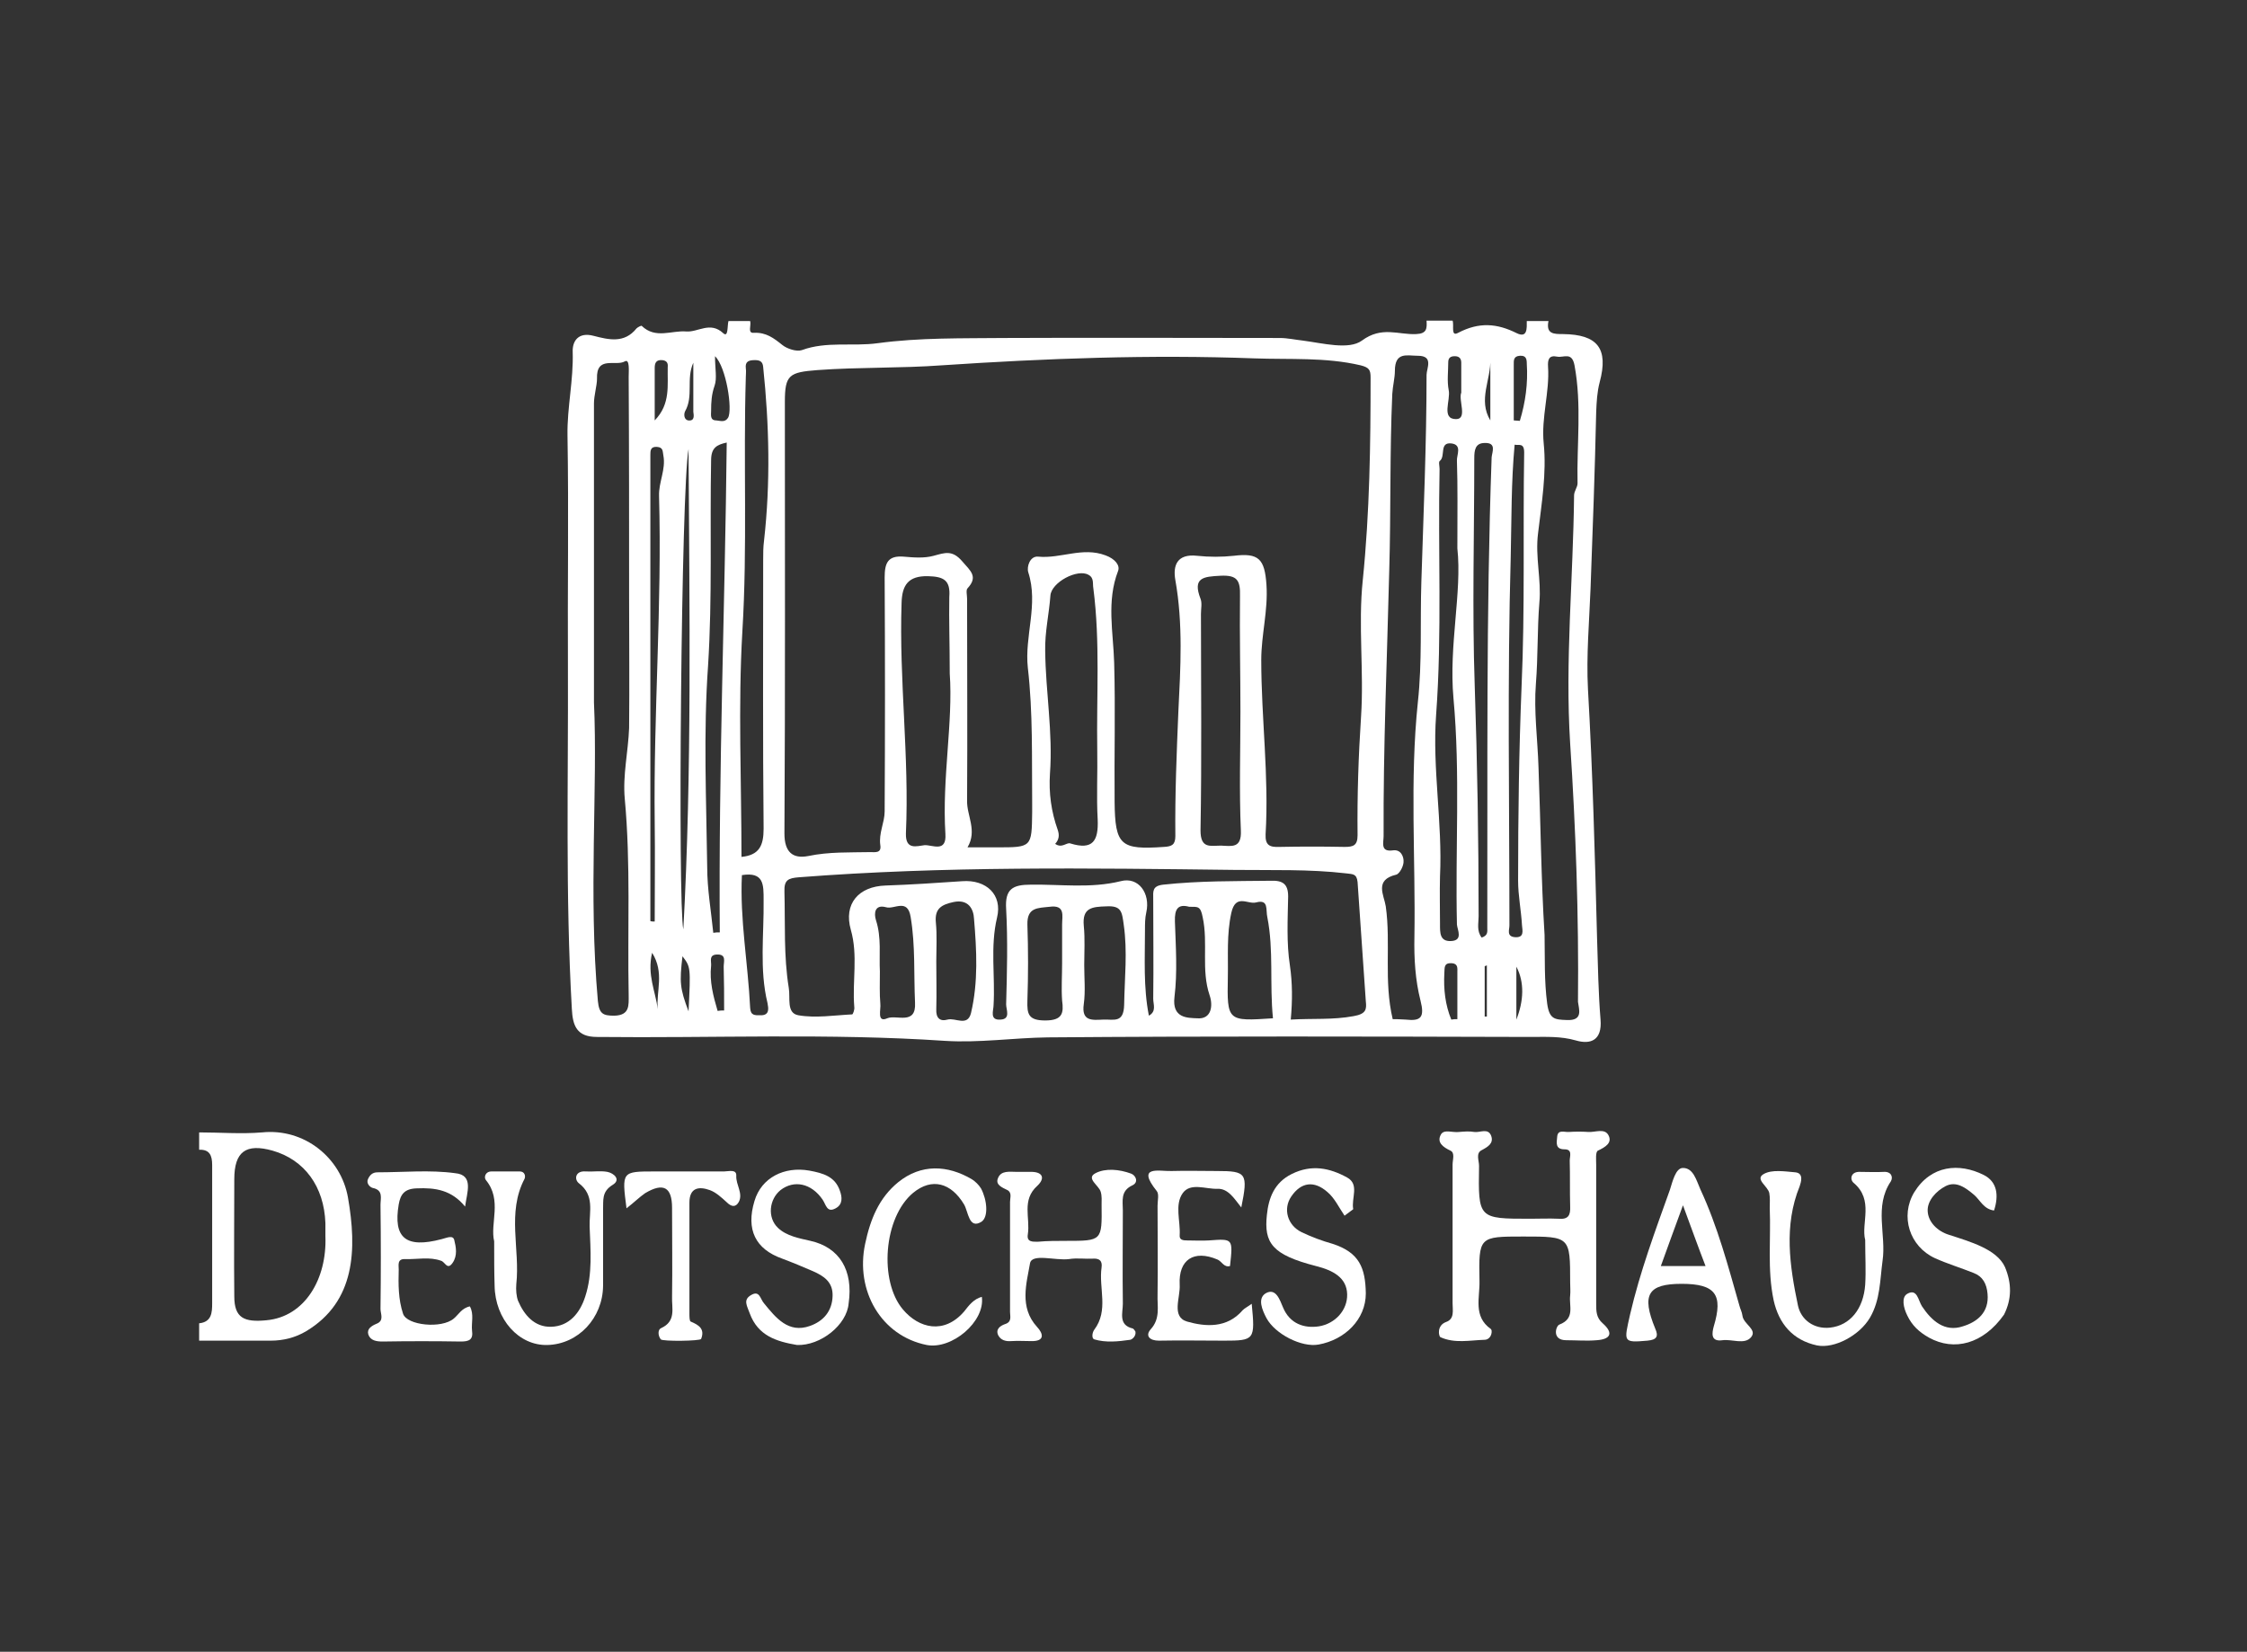 <?xml version="1.0" encoding="utf-8"?>
<!-- Generator: Adobe Illustrator 21.1.0, SVG Export Plug-In . SVG Version: 6.00 Build 0)  -->
<svg version="1.1" id="Ebene_1" xmlns="http://www.w3.org/2000/svg" xmlns:xlink="http://www.w3.org/1999/xlink" x="0px" y="0px"
	 viewBox="0 0 517.9 380.7" style="enable-background:new 0 0 517.9 380.7;" xml:space="preserve">
<rect x="0" y="0" width="517.9" height="380.7" fill="#333333" stroke="none"/>
<style type="text/css">
	.st0{fill:#FFFFFF;}
</style>
<g>
	<g>
		<path class="st0" d="M461.9,303c-4.8,6.8-11.5,8.5-17.3,5.3c-2.3-1.3-3.9-2.8-5-5.1c-0.9-1.8-1.4-4.2,0-5c2.3-1.3,2.5,1.5,3.4,2.9
			c2.2,3.3,5.2,6,9.4,4.6c3.3-1,6.1-3.2,5.7-7.5c-0.2-2.3-1.1-4-3.2-4.8c-3-1.2-6-2.1-8.9-3.4c-5.9-2.7-8.1-9.7-4.8-15.2
			c3.9-6.3,10.4-6.8,16-4c3.2,1.6,3.5,4.8,2.4,8.2c-2.4-0.3-3.2-2.4-4.6-3.6c-1.9-1.6-4.1-3.3-6.6-2c-2.1,1.1-4.2,3.3-4.1,5.7
			c0.1,2.6,2.3,4.7,4.9,5.5c4.9,1.6,11,3.3,12.9,7.4C463.7,295.8,463.7,299.4,461.9,303z"/>
		<path class="st0" d="M351.1,285c-10.2,0-10.3,0-10.1,10.3c0.1,3.8-1.5,8.1,2.6,11c0.1,0.1,0.2,0.3,0.2,0.4
			c0.1,1.2-0.7,2.1-1.6,2.1c-3.4,0.1-6.9,0.9-10.2-0.6c-0.4-0.2-0.9-2.7,1.3-3.5c2-0.7,1.5-2.7,1.5-4.3c0-10.7,0-21.3,0-32
			c0-1.1,0.6-2.7-0.5-3.2c-1.7-0.8-3.2-1.9-2.2-3.7c0.7-1.3,2.7-0.4,4.2-0.6c1.2-0.1,2.4-0.2,3.5,0c1.3,0.2,3.2-1,3.9,0.9
			c0.6,1.7-0.7,2.5-2.2,3.3c-1.4,0.7-0.6,2.4-0.6,3.6c-0.2,12.2-0.2,12.2,11.8,12.2c2.2,0,4.3-0.1,6.5,0c2.3,0.2,2.8-0.8,2.7-2.9
			c-0.1-3.5,0-7-0.1-10.5c0-1,0.7-2.6-1.2-2.6c-2.2,0-1.8-1.6-1.7-2.8c0.1-1.9,1.7-1.1,2.7-1.2c1.5-0.1,3-0.1,4.5,0
			c1.6,0.1,3.7-0.9,4.6,0.7c1,1.8-0.7,2.8-2.4,3.6c-0.6,0.3-0.4,2.1-0.4,3.3c0,10.7,0,21.3,0,32c0,1.7,0,3.2,1.5,4.5
			c2.7,2.4,1.6,3.7-1.4,3.9c-2.3,0.2-4.7,0-7,0c-3.4,0-2.4-3.3-1.6-3.6c3.7-1.4,2.2-4.3,2.5-6.7c0.1-1,0-2,0-3
			C361.9,285,361.9,285,351.1,285z"/>
		<path class="st0" d="M245.7,286c8.3,0,8.3,0,8.2-8.3c0-1,0.1-2-0.2-3c-0.4-1.5-3.5-3.1-1.2-4.3c2.3-1.2,5.5-0.9,8.2,0.1
			c1.1,0.4,1.8,2,0.3,2.7c-2.8,1.3-2.2,3.6-2.2,5.8c0,7.2-0.1,14.3,0,21.5c0,2.1-1.1,4.9,2.3,5.7c0.2,0.1,0.5,0.5,0.6,0.7
			c0.2,1-0.7,1.8-1.2,1.9c-2.8,0.4-5.6,0.7-8.3-0.1c-0.6-0.2-0.5-1.5,0-2.2c3.4-4.5,1-9.6,1.7-14.4c0.2-1.5-0.5-2.1-2-2
			c-1.8,0.1-3.7-0.2-5.5,0.1c-3.2,0.4-8.6-1.4-9,1c-0.8,4.6-2.5,10.1,1.6,14.6c1.5,1.6,1.9,3.4-1.4,3.3c-1.5,0-3-0.1-4.5,0
			c-1.3,0.1-2.4-0.2-3-1.3c-0.7-1.4,0.4-2.2,1.5-2.6c1.7-0.5,1.2-1.8,1.2-2.8c0-8.5,0-17,0-25.4c0-0.9,0.5-2.1-0.6-2.7
			c-1.2-0.6-2.8-1.2-2.2-2.7c0.7-1.9,2.7-1.5,4.4-1.5c1,0,2,0,3,0c2.9-0.1,3.6,1.4,1.7,3.2c-3.7,3.3-1.6,7.4-2.2,11.2
			c-0.3,1.8,1.1,1.7,2.3,1.7C241.4,286,243.6,286,245.7,286z"/>
		<path class="st0" d="M288.5,300.5c0.8,8.3,0.7,8.5-6.4,8.5c-5,0-10-0.1-15,0c-2.1,0-3.2-1.1-1.9-2.6c2.3-2.5,1.5-5.3,1.6-8
			c0.1-6.8,0-13.6,0-20.5c0-1.2,0.4-2.7-0.2-3.4c-4.8-6,0.6-4.5,3.4-4.6c3.5-0.1,7,0,10.5,0c6.8,0,7.2,0.5,5.6,8.4
			c-1.6-2-3-4.4-5.5-4.3c-2.7,0.1-6.2-1.5-8,1c-1.9,2.7-0.5,6.4-0.7,9.7c-0.1,1.1,0.8,1.2,1.7,1.2c1.7,0,3.3,0.1,5,0
			c5.6-0.4,5.6-0.5,4.9,5.9c-1.4,0.4-1.9-1.1-2.9-1.5c-5.4-2.3-9,0-8.7,5.8c0.2,2.9-2,7.4,1.7,8.5c4.2,1.2,9.2,1.6,12.8-2.6
			C286.9,301.5,287.4,301.3,288.5,300.5z"/>
		<path class="st0" d="M429.9,285.8c-1-3.9,2.1-9.2-2.7-13.2c-0.9-0.8-0.6-2.6,1.5-2.5c1.8,0,3.7,0.1,5.5,0c1.7-0.1,2.2,1.2,1.6,2.2
			c-3.9,5.8-1,12.3-1.9,18.3c-0.6,4.4-0.5,9-2.9,13.1s-8.2,7.2-12.2,6.4c-5.6-1.2-8.8-5-10-10.4c-1.5-7.1-0.6-14.1-0.9-21.2
			c0-1.2,0.1-2.4-0.1-3.5c-0.3-1.6-3.4-3.2-1.3-4.4c1.9-1.1,4.9-0.6,7.3-0.4c2,0.2,1.3,2.3,1,3.2c-3.7,9.1-2.3,18.4-0.4,27.5
			c0.7,3.3,3.7,5.5,7.4,5.1c4.6-0.5,7.7-4.3,8.1-9.9C430.1,292.8,429.9,289.7,429.9,285.8z"/>
		<path class="st0" d="M309.9,280.2c-1.3-1.9-2.3-4.1-4-5.5c-3-2.6-6-2.3-8.3,1.1c-1.9,2.8-0.9,6.6,2.4,8.2c2.3,1.1,4.7,2,7.2,2.7
			c6.1,2,7.5,5.5,7.6,11.4c0,6-4.8,10.7-10.9,11.8c-3.9,0.7-10-2.4-12-6.1c-1-1.9-2.1-4.5-0.2-5.7c2.4-1.4,3.3,1.6,4,3.2
			c1.6,3.9,5,4.9,8.3,4.4c3.7-0.6,6.6-3.7,6.5-7.4c-0.1-3.8-3.2-5.5-7.2-6.5c-10.1-2.6-12-5.3-11.3-11.8c0.4-3.9,1.7-7.4,5.7-9.4
			c4.6-2.3,8.8-1.4,12.8,0.8c2.9,1.6,0.9,4.8,1.4,7.3C311.2,279.2,310.6,279.7,309.9,280.2z"/>
		<path class="st0" d="M107.2,278.1c-3.1-3.8-6.8-4.4-11.2-4.2c-2.8,0.1-3.7,1.4-4.1,3.7c-1.3,7.7,1.6,10.2,9.9,8
			c1.2-0.3,2.6-1,2.9,0.2c0.4,1.6,0.8,3.6-0.4,5.3c-1.2,1.7-1.7-0.2-2.6-0.5c-2.7-1-5.6-0.3-8.3-0.4c-1.9-0.1-1.5,1.4-1.5,2.4
			c-0.1,3.4-0.1,6.9,1,10.2c0.9,2.7,8.9,3.5,11.7,1.1c1.1-0.9,1.8-2.4,3.7-2.8c1,1.8,0.3,3.8,0.5,5.6c0.3,2.1-0.7,2.5-2.6,2.5
			c-6-0.1-12-0.1-18,0c-1.4,0-2.8-0.2-3.3-1.6c-0.4-1.3,0.7-2,1.9-2.5c1.8-0.7,0.9-2.3,0.9-3.4c0.1-8,0.1-16,0-24
			c0-1.5,0.7-3.4-1.8-3.9c-0.7-0.2-1.5-1.1-1.1-2s1-1.6,2.2-1.6c6,0,12.1-0.6,17.9,0.2C109.3,270.8,107.6,274.9,107.2,278.1z"/>
		<path class="st0" d="M113.9,286.1c-1-4.1,1.9-9.5-1.9-14.1c-0.5-0.6-0.2-2,1.3-2c2.2,0,4.3,0,6.5,0c1.1,0,1.4,1,1.1,1.7
			c-4.1,7.8-1,16.2-1.9,24.3c-0.1,1.3,0,2.7,0.4,3.8c1.4,3.3,3.8,6.1,7.6,6c4.2-0.1,6.7-3.2,7.9-7c1.7-5.2,1.2-10.7,1-16.1
			c-0.1-3.5,1.2-7.2-2.5-10c-1.1-0.9-0.8-2.9,1.6-2.7c1.7,0.1,3.4-0.2,5,0.1c1.5,0.3,3.2,1.8,1.2,3c-2.6,1.6-2.1,3.6-2.2,5.8
			c0,5.8,0,11.6,0,17.5c-0.1,7.4-5.7,13.4-12.8,13.6c-6.6,0.2-12.1-5.9-12.2-13.7C113.9,293.2,113.9,290,113.9,286.1z"/>
		<path class="st0" d="M183.7,310c-4.7-0.8-9-2.1-10.9-7.3c-0.6-1.7-1.6-3.1,0.3-4.2c2-1.2,2.1,0.9,3,1.9c2.7,3.3,5.6,7,10.6,5.2
			c3.1-1.1,5.1-3.4,5.2-6.9c0.1-3.2-2-4.6-4.5-5.7c-2.3-1-4.7-2-7.1-2.9c-6.2-2.2-8.4-6.7-6.4-13.3c1.6-5.4,6.9-8,12.6-7
			c3.3,0.6,6,1.4,7.1,4.7c0.5,1.4,0.7,3.1-1,4c-2,1.1-2.2-0.8-3-2c-2.6-3.8-6.6-4.6-9.7-2.2c-2.6,2.1-3.1,6.3-0.6,8.7
			c2,1.9,4.9,2.4,7.5,3c6.7,1.5,9.9,6.8,8.8,14.4C195.2,305.4,189.1,310.2,183.7,310z"/>
		<path class="st0" d="M226.3,298.9c0.8,5.7-6.9,12.2-12.7,11.1c-10.5-2.1-16.5-12.5-14.2-23.3c1.2-5.7,3.2-10.6,7.6-14.2
			c5.3-4.3,11.4-4,17-0.7c0.8,0.5,1.6,1.3,2.1,2.1c1.4,2.6,1.8,6.6,0.1,7.7c-2.9,1.8-3-2.3-4-4c-3-5-7.4-6.2-11.7-2.7
			c-6.9,5.7-7.9,20.4-2.4,26.9c3.7,4.4,9.5,5.8,14.1,0.5C223.3,300.9,224.4,299.4,226.3,298.9z"/>
		<path class="st0" d="M144.4,278.5c-1.1-8.5-1.1-8.5,6.5-8.5c5.3,0,10.7,0,16,0c1,0,2.9-0.6,2.8,1c-0.1,2.1,1.6,4,0.6,6
			c-0.7,1.3-1.7,1.2-2.8,0.1c-1.2-1.1-2.5-2.3-3.9-2.8c-2.5-0.9-4.7-0.6-4.7,2.9c0,8.5,0,17,0,25.5c0,0.7,0,1.8,0.3,1.9
			c1.9,0.8,3.3,1.7,2.4,4c-0.2,0.5-8.9,0.6-9.3,0.1c-0.7-0.9-0.7-2.3,0.1-2.6c3.5-1.6,2.4-4.6,2.5-7.2c0.1-6.8,0-13.7,0-20.5
			c0-4.8-2-5.9-6.2-3.4C147.4,275.9,146.2,277.1,144.4,278.5z"/>
		<path class="st0" d="M80.2,276c-1.6-9.1-10-16-19.8-15c-4.8,0.4-9.7,0-14.5,0c0,1.3,0,2.7,0,4c2.4-0.1,3,1.3,3,3.5
			c0,10.6,0,21.3,0,31.9c0,2.1-0.1,4.3-3,4.6c0,1.3,0,2.7,0,4c5.5,0,11,0,16.5,0c2.9,0,5.7-0.7,8.2-2.2C81.9,300,82.3,288,80.2,276z
			 M61.4,304.3c-5.1,0.5-7.4-0.5-7.4-5.5c-0.1-9,0-18,0-27c0-6.4,2.7-8.3,8.8-6.6c7.4,2.1,11.9,8.3,12.2,16.7c0,1,0,2,0,3
			C75.4,294.7,70.3,303.5,61.4,304.3z"/>
		<path class="st0" d="M401.6,303.2c-0.1-0.8-0.5-1.5-0.7-2.3c-2.6-9.1-5-18.2-9-26.8c-0.9-2-1.6-5-4.1-4.9c-1.6,0.1-2.3,3.1-2.9,5
			c-3.4,9.5-6.9,18.9-9.2,28.8c-1.4,6.3-1.7,6.5,4,6c2.2-0.2,2.6-1,1.8-2.8c-3.2-7.8-1.7-10.3,6.1-10.3c7.8,0,9.6,2.5,7.4,9.8
			c-0.4,1.5-0.8,3.6,2,3.2c2.2-0.3,5.1,1.1,6.6-0.7C405.1,306.4,401.8,305.2,401.6,303.2z M382.8,291.8c1.6-4.4,3.1-8.6,5.1-14
			c2,5.4,3.5,9.6,5.2,14C389.6,291.8,386.5,291.8,382.8,291.8z"/>
		<path class="st0" d="M368.1,216.3c-0.5-19.2-1-38.3-2.1-57.5c-0.4-7.7,0.3-15.5,0.6-23.2c0.5-13.6,1-27.1,1.3-40.7
			c0.1-2.3,0.2-4.5,0.8-6.8c2.1-7.8-0.5-11-8.4-11.1c-2.2,0-4,0-3.4-3c-1.7,0-3.3,0-5,0c0,1.6,0.2,4-2.3,2.8
			c-4.6-2.3-8.7-2.6-13.5-0.1c-1.8,1-0.9-1.7-1.3-2.8c-2,0-4,0-6,0c0.1,1.8,0.1,3-2.4,3.1c-4.1,0.2-7.9-1.9-12.5,1.5
			c-3,2.2-9,0.6-13.6,0c-1.8-0.2-3.6-0.6-5.3-0.6c-21.2,0-42.3-0.1-63.5,0c-9.7,0.1-19.6-0.1-29.2,1.2c-5.8,0.8-11.8-0.5-17.5,1.6
			c-1.2,0.4-3.4-0.3-4.5-1.2c-2-1.6-3.7-2.9-6.5-2.8c-1.6,0.2-0.6-1.7-0.9-2.7c-1.7,0-3.3,0-5,0c-0.3,1.1,0,3.9-1.2,2.8
			c-3-2.8-5.8-0.2-8.5-0.4c-3.4-0.3-7.1,1.8-10.3-1.3c-0.1-0.1-0.9,0.3-1.2,0.6c-2.8,3.5-6.4,2.6-9.9,1.7c-3.4-0.9-4.9,1.1-4.8,3.7
			c0.2,6.5-1.3,12.8-1.2,19.2c0.3,17.8,0,35.6,0.1,53.5c0.1,26.2-0.6,52.5,0.9,78.7c0.2,3.9,1.1,6.5,5.8,6.5
			c26.7,0.3,53.5-0.9,80.2,0.9c7.9,0.5,15.8-0.7,23.7-0.8c37.1-0.3,74.3-0.2,111.4-0.1c3.4,0,6.8-0.2,10.3,0.8c3.4,1,6.1,0,5.7-4.8
			C368.4,228.9,368.3,222.6,368.1,216.3z M144,184.1c1.4,15.1,0.6,30.2,0.9,45.2c0,2.4,0.3,4.7-3.3,4.8c-2.6,0-3.5-0.4-3.8-3.4
			c-2.2-24.6,0-49.2-0.9-68.8c0-26.3,0-47.6,0-68.9c0-1.9,0.7-4.1,0.7-5.7c-0.2-5.4,4.3-2.8,6.4-4c1.2-0.7,0.9,2.3,0.9,3.5
			c0.1,17,0.1,34,0.1,51c0,10,0.1,20,0,30C144.8,173.2,143.5,178.7,144,184.1z M151.6,232.6c-0.5-4.1-2.5-7.9-1.3-13
			C153.2,224.2,151.2,228.5,151.6,232.6z M150.9,189.5c0.1,7.6,0,15.3,0,22.9c-0.3,0-0.7,0-1-0.1c0-7.1,0-14.3,0-21.4
			c0-27.5,0-55,0-82.5c0-1.2,0-2.3,0-3.5c0-1,0-2,1.5-1.9s1.3,1,1.5,2c0.6,3.2-1.1,6.1-1,9.3C152.6,139.4,150.6,164.4,150.9,189.5z
			 M150.9,96.9c0-4,0-8.1,0-12.1c0-1.1,0.3-1.9,1.7-1.8c1.1,0.1,1.4,0.7,1.3,1.6C153.8,88.8,154.6,93.1,150.9,96.9z M158.7,103.5
			c0.2,37,0.8,73.9-1.2,110.7C156.2,208.7,157,112.4,158.7,103.5z M158.7,233.1c-2-5.3-2.1-6.7-1.4-12.7
			C159.2,222.9,159.2,222.9,158.7,233.1z M158.6,96.9c-1-0.2-1-1.5-0.7-2.1c2-3.5,0.2-7.4,1.9-11.2c0,3.8,0,7.5,0,11.3
			C159.9,95.7,160.2,97.1,158.6,96.9z M166.9,232.9c-0.5,0-1,0-1.5,0.1c-1-3.4-1.9-6.8-1.5-10.4c0.1-1-0.6-2.5,1.3-2.6
			c2.3-0.1,1.6,1.6,1.6,2.8C166.9,226.2,166.9,229.5,166.9,232.9z M165.9,214.9c-0.5,0-1,0-1.5,0.1c-0.5-5-1.4-10.1-1.4-15.1
			c-0.2-15.5-0.9-31,0.2-46.5c1-15.8,0.4-31.5,0.7-47.3c0-2.9,1.3-3.6,3.6-4.1C167.1,139.7,165.6,177.3,165.9,214.9z M167.8,96.3
			c-0.7,1.1-1.7,0.7-2.7,0.6c-1.5,0-1.2-1.3-1.2-2.2c0-2,0.1-3.8,0.8-5.8c0.6-1.7,0.1-3.9,0.1-6.8C167.4,84.6,168.9,94.5,167.8,96.3
			z M175.2,234c-1.2,0-2.2,0.1-2.3-1.7c-0.5-10.3-2.4-20.5-1.9-30.6c5.1-0.8,5,2.2,5,5.8c0.1,7.9-1,15.9,0.9,23.7
			C177.1,232.3,177.5,234.1,175.2,234z M176.1,124.6c-0.2,1.5-0.2,3-0.2,4.5c0,20.6-0.1,41.3,0.1,61.9c0,3.9-1,6.1-5.1,6.5
			c0-17.3-0.8-34.7,0.2-51.9c1.2-19.6,0.2-39.1,0.8-58.7c0-0.7,0.1-1.3,0-2c-0.2-1.6,0.7-1.9,2.1-1.9c1.1,0,1.8,0.3,1.9,1.6
			C177.3,97.9,177.6,111.3,176.1,124.6z M343.5,82.7c0,4.7,0,9.5,0,14.2C340.6,92.1,343.7,87.5,343.5,82.7z M204.5,234.7
			c-2.5,1.1-1.4-2.1-1.6-3.4c-0.2-2.3-0.1-4.7-0.1-7.4c-0.2-3.7,0.4-7.8-0.9-11.8c-0.5-1.6-0.3-3.7,2.3-3c1.9,0.6,5-2.2,5.7,2.3
			c1.1,6.6,0.7,13.1,1,19.7C211.2,236.4,206.6,233.8,204.5,234.7z M223.8,233.5c-0.8,3.2-3.6,1-5.4,1.5c-1.8,0.5-2.7-0.4-2.6-2.4
			c0.1-3.7,0-7.3,0-11c0-3,0.2-6-0.1-9c-0.3-3.2,1.3-4.1,4.1-4.7c3.4-0.7,4.6,1.6,4.7,3.9C225.1,219,225.5,226.3,223.8,233.5z
			 M240.9,235.2c-3.9,0-4.2-1.5-4.1-4.6c0.2-5.8,0.2-11.6,0-17.5c-0.1-4,2.4-3.8,5.1-4.1c3.7-0.5,2.9,2.1,2.9,4.1c0,3,0,6,0,9
			c0,2.8-0.2,5.7,0,8.5C245.2,233.5,244.9,235.2,240.9,235.2z M259.1,231.6c-0.1,4.3-2.4,3.3-4.8,3.4c-2.5,0.1-5.1,0.5-4.5-3.6
			c0.4-2.9,0.1-6,0.1-9s0.2-6-0.1-9c-0.4-4.2,1.9-4.4,5.2-4.5c3.5-0.2,3.6,1.3,4,4.2C259.9,219.3,259.2,225.4,259.1,231.6z
			 M275.9,234.7c-2.2-0.1-5.8,0-5.2-4.9c0.7-5.7,0.3-11.6,0.1-17.4c-0.1-2.9,0.7-4.1,3.3-3.4c2,0,2.6-0.2,3.1,2.4
			c1.3,6-0.4,12.1,1.6,18C279.6,231.7,279.3,235,275.9,234.7z M283,225.2c0.1-4.9-0.3-9.8,0.8-14.8c1-4.5,3.8-1.9,5.7-2.4
			c3-0.8,2.2,1.7,2.6,3.4c1.5,7.6,0.5,15.4,1.3,23.3C282.9,235.4,282.8,235.4,283,225.2z M312,234.2c-4.8,0.9-9.5,0.5-14.5,0.8
			c0.4-4.4,0.4-8.4-0.2-12.5c-0.8-5.2-0.5-10.6-0.4-15.9c0-2.9-1.3-3.7-4-3.6c-8.3,0.1-16.5,0-24.8,0.9c-2.6,0.3-2.3,1.6-2.3,3.3
			c0,7.7,0.1,15.3,0,23c0,1.3,0.8,2.9-1,3.9c-1.3-6.6-0.9-13.2-0.9-19.8c0-1.3,0-2.7,0.3-4c1-4.4-1.8-8.3-5.9-7.2
			c-6.9,1.7-13.8,0.7-20.7,0.8c-4.2,0-6,1-5.7,5.6c0.4,7.3,0.2,14.7,0,22c0,1.2,1.1,3.4-1.3,3.5c-2.6,0.2-1.6-2.1-1.6-3.3
			c0.4-6.7-0.8-13.5,0.8-20.2c1.3-5.3-2.5-8.8-8-8.4c-5.9,0.4-11.8,0.8-17.7,1c-6.2,0.2-9.7,4.2-8,10.2c1.7,5.9,0.3,11.9,0.8,17.8
			c0.1,0.6-0.3,1.7-0.5,1.7c-4.1,0.2-8.4,0.9-12.4,0.2c-2.8-0.5-1.8-4-2.2-6.3c-1.2-7.4-0.8-14.8-1-22.2c-0.1-2.7,0.9-3.1,3.3-3.3
			c33.5-2.6,67-2.1,100.5-1.7c8.5,0.1,17.2-0.2,25.7,0.8c1.4,0.2,2.4,0,2.6,2c0.6,9.2,1.3,18.3,1.9,27.5
			C315,232.6,314.9,233.7,312,234.2z M218.9,155.2c0.8,11.3-1.8,24.1-1,37c0.3,4.4-3,2.5-4.8,2.6c-1.8,0.2-4.4,1.2-4.3-2.7
			c0.8-17.7-1.6-35.4-1-53.1c0.1-4.1,1.5-6.3,6.1-6.2c3.6,0.1,5.2,0.9,4.9,4.8C218.7,143,218.9,148.3,218.9,155.2z M252.9,172.9
			c0.1,5.3-0.2,10.7,0.1,16c0.2,4.9-1.1,7.1-6.3,5.5c-0.9-0.3-1.9,1.2-3.5,0.1c0.9-1,1-2,0.6-3.2c-1.5-4.2-2.1-8.5-1.8-13
			c0.7-9.5-1-18.8-1.1-28.3c-0.1-4.3,0.9-8.5,1.2-12.7c0.2-3.1,6.3-6.3,8.8-4.8c1.3,0.7,0.9,2,1.1,3.1
			C253.6,148,252.7,160.4,252.9,172.9z M285.9,164c0,9.2-0.3,18.3,0.1,27.4c0.2,4.2-2.1,3.6-4.6,3.5c-2.4,0-4.7,0.8-4.7-3.5
			c0.3-16.6,0.1-33.3,0.1-49.9c0-1.2,0.3-2.5-0.1-3.5c-1.9-4.9,0.7-5.1,4.6-5.3c3.9-0.2,4.6,1.1,4.5,4.7
			C285.7,146.4,285.9,155.2,285.9,164z M314.1,133.7c-1.1,10.4,0.3,21-0.4,31.5c-0.6,9.1-0.9,18.2-0.8,27.3c0,2.4-1,2.7-3,2.7
			c-5-0.1-10-0.1-15,0c-2.3,0.1-3.3-0.4-3.2-2.9c0.8-13.4-1-26.8-1-40.2c0-5.8,1.6-11.4,1.2-17.3c-0.4-6-1.8-7.4-7.5-6.7
			c-2.8,0.3-5.7,0.3-8.5,0c-4.6-0.5-5.6,2.2-5,5.6c1.8,10.1,1.2,20.2,0.7,30.2c-0.4,9.6-0.8,19.2-0.7,28.8c0,2-0.8,2.4-2.6,2.5
			c-10,0.7-11.3-0.3-11.4-10.4c-0.1-10.7,0.2-21.3-0.1-32c-0.2-7.1-1.8-14.2,0.9-21.2c0.5-1.3-0.7-2.8-2.9-3.6
			c-5.3-2-10.3,0.8-15.5,0.3c-1.9-0.2-2.7,2.3-2.3,3.6c2.4,7.4-0.9,14.7-0.1,22c1.2,10.4,0.9,20.8,1,31.3c0,0.7,0,1.3,0,2
			c-0.1,8.1-0.1,8.1-8.1,8.1c-2.2,0-4.3,0-6.8,0c2.3-3.9-0.2-7.3-0.1-10.8c0.1-15.5,0-31,0-46.5c0-0.8-0.3-2,0.1-2.4
			c2.5-2.7,0.7-4-1.2-6.2c-2.3-2.7-4-2-6.6-1.3c-2.2,0.6-4.6,0.4-6.9,0.2c-3.7-0.3-4.4,1.5-4.4,4.8c0.1,18,0.1,35.9,0,53.9
			c0,2.6-1.4,5-1,7.8c0.3,1.9-1.2,1.6-2.3,1.6c-4.8,0.1-9.5-0.1-14.3,0.9c-3.6,0.7-5.5-0.9-5.5-5.2c0.2-33.2,0.1-66.3,0.1-99.5
			c0-6.2,1-6.8,7.5-7.3c9.6-0.7,19.2-0.4,28.7-1.1c24-1.6,48-2.5,72-1.6c8.1,0.3,16.4-0.3,24.5,1.6c2,0.5,2.3,1.1,2.3,2.8
			C315.9,102.3,315.7,118,314.1,133.7z M328.8,86.4c0,15.9-0.7,31.8-1.2,47.7c-0.3,9.2,0.2,18.5-0.8,27.7
			c-1.9,18.1-0.5,36.1-0.8,54.2c-0.1,4.9,0.2,9.9,1.4,14.6c1,3.9,0.1,4.8-3.4,4.4c-1.3-0.1-2.6-0.1-3-0.1c-2.1-8.8-0.4-17.5-1.6-26
			c-0.4-2.6-2.7-6.1,2.4-7.3c0.8-0.2,1.8-2.1,1.7-3.2c0-0.8-0.5-2.7-2.5-2.4c-2.9,0.4-2.1-1.8-2.1-3.3c-0.1-20.4,0.8-40.8,1.3-61.2
			c0.4-13.6,0.1-27.2,0.7-40.7c0.1-1.8,0.6-3.7,0.6-5.3c0-4.5,2.8-3.5,5.3-3.5C330.5,82,328.8,84.9,328.8,86.4z M334.5,235
			c-1.4-3.4-1.8-7-1.6-10.7c0.1-1.2-0.2-2.4,1.7-2.3c1.5,0.1,1.3,1.2,1.3,2.1c0,3.6,0,7.2,0,10.8C335.4,234.9,335,234.9,334.5,235z
			 M334.4,216.9c-2.6,0.1-2.5-2-2.5-3.9c0-3.7-0.1-7.3,0-11c0.6-12.4-1.8-24.9-0.9-37.2c1.4-18.9,0.4-37.8,0.8-56.7
			c0-0.7-0.3-1.7,0.1-1.9c1.3-1.1-0.2-4.3,2.6-4c2.6,0.3,1.2,2.7,1.3,4c0.2,6,0.1,12,0.1,20.2c1.1,10.1-2,22.3-0.9,34.5
			c1.6,17.4,0.4,34.8,0.8,52.2C335.9,214.3,337.3,216.8,334.4,216.9z M335.6,96.6c-3.5,0-1.2-4.4-1.7-6.7c-0.4-2.1-0.1-4.3-0.1-6.4
			c0-1,0.5-1.4,1.5-1.4s1.5,0.5,1.5,1.5c0,2.1,0,4.3,0,6.9C336.1,92.2,338.3,96.6,335.6,96.6z M342.7,234.3c-0.2,0-0.3,0-0.5,0
			c0-3.9,0-7.7,0-11.6c0.2-0.1,0.3-0.1,0.5-0.2C342.7,226.5,342.7,230.4,342.7,234.3z M343.8,105.4c-1.3,36.2-0.9,72.4-1,108.5
			c0,0.8,0.2,1.7-1.3,2.2c-1.2-1.6-0.7-3.3-0.7-4.9c0-17.7-0.3-35.4-0.9-53.2c-0.6-17.4-0.1-34.9-0.1-52.4c0-1.8,0.2-3.5,2.4-3.5
			C345,102,343.9,104.2,343.8,105.4z M349.5,235c0-4.2,0-8.3,0-12.2C351.4,226.4,351.2,230.7,349.5,235z M350.7,158.2
			c-0.6,14.9-0.8,29.8-0.8,44.8c0,3.4,0.7,6.8,0.9,10.3c0.1,1.2,0.6,2.9-1.7,2.7c-1.9-0.2-1.2-1.7-1.2-2.7c0-28.3-0.5-56.7,0.3-85
			c0.2-8.6,0.1-17.2,0.9-25.8c1,0.2,2.2-0.5,2.2,1.8C351,122.3,351.5,140.3,350.7,158.2z M350.3,97c-0.5,0-0.9-0.1-1.4-0.1
			c0-4.3,0-8.5,0-12.8c0-1-0.1-2,1.4-2.1c1.4-0.1,1.6,0.7,1.6,1.8C352.2,88.4,351.6,92.7,350.3,97z M361.1,235.1
			c-2.8-0.1-4-0.2-4.5-3.8c-0.7-5.3-0.5-10.5-0.6-15.8c-0.8-12.9-0.9-25.8-1.4-38.7c-0.2-6.4-1.1-12.9-0.6-19.2
			c0.5-6.2,0.3-12.5,0.8-18.7c0.5-5.3-1-10.5-0.3-16c0.8-6.8,2-13.8,1.3-20.7c-0.6-6,1.4-11.8,1-17.7c-0.1-1.6,0.2-2.7,2.1-2.3
			c1.5,0.3,3.4-1.2,4,2c1.7,9.1,0.5,18.2,0.7,27.2c0,0.9-0.8,1.8-0.8,2.8c-0.2,19.1-2.1,38.2-0.9,57.2c1.3,19.8,2,39.6,1.8,59.5
			C363.9,232.6,365,235.3,361.1,235.1z"/>
	</g>
</g>
</svg>

